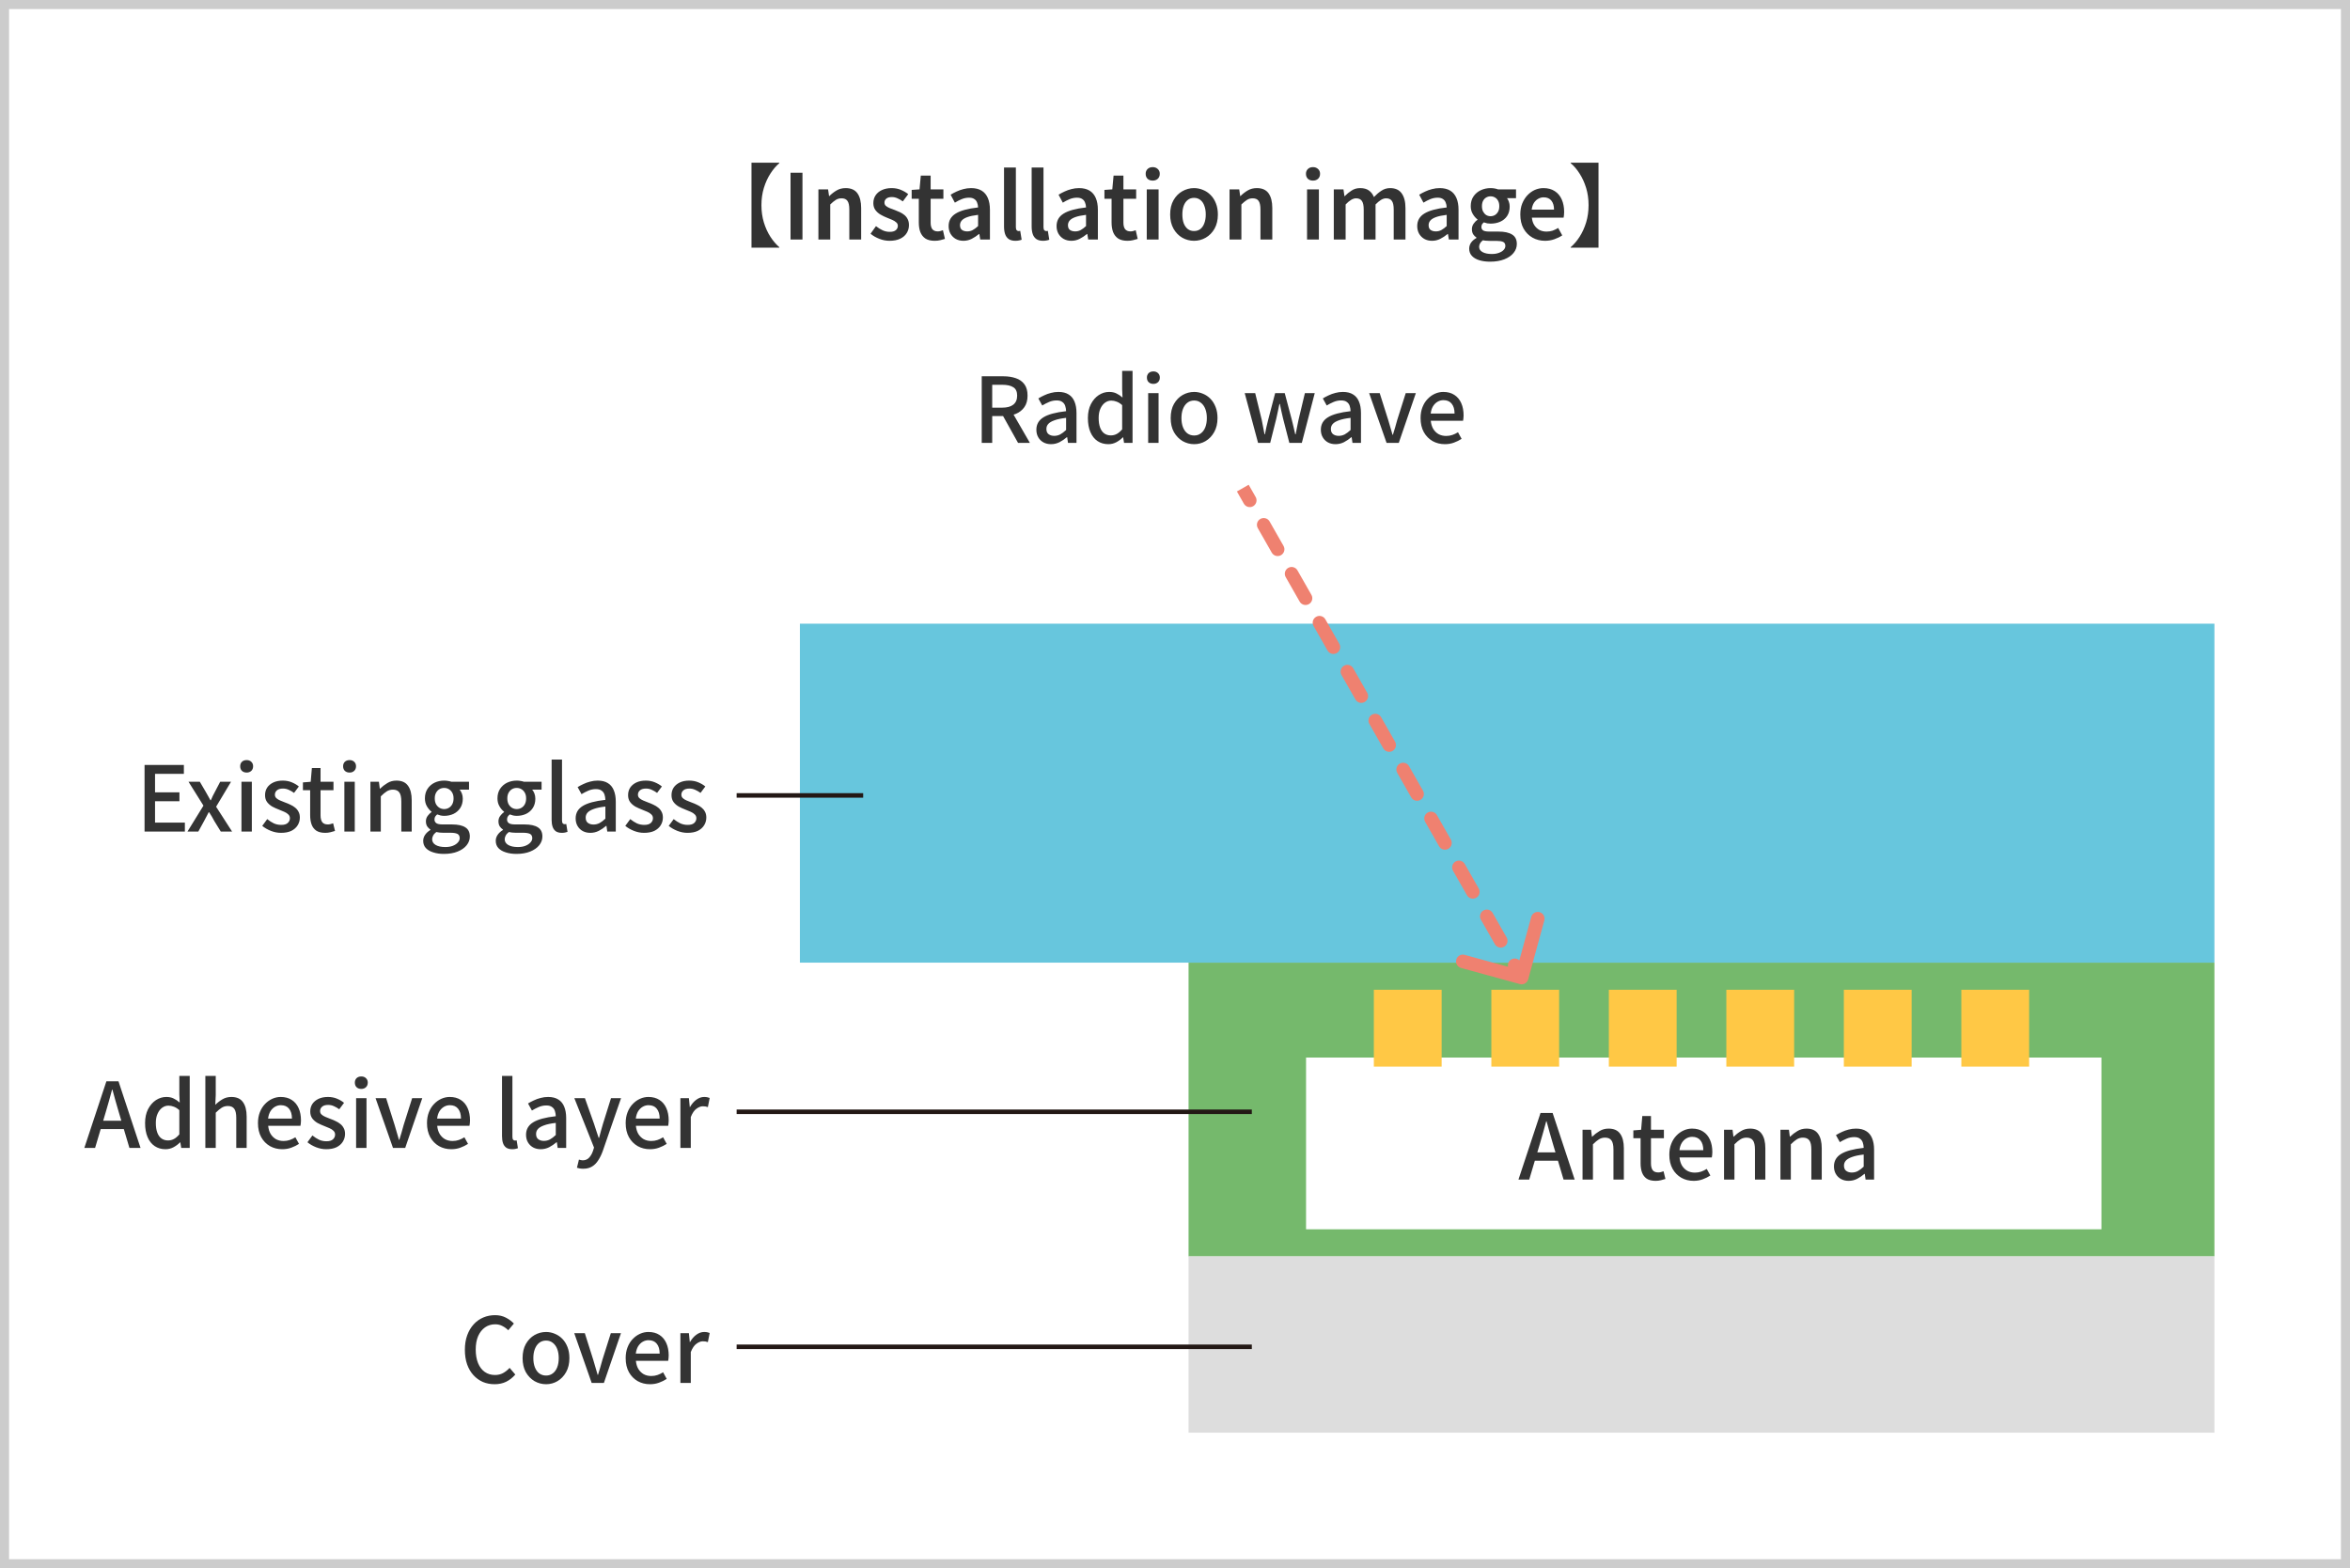 <svg width="520" height="347" viewBox="0 0 520 347" fill="none" xmlns="http://www.w3.org/2000/svg">
<rect width="520" height="347" fill="white"/>
<path d="M1 1H519V346H1V1Z" stroke="#CCCCCC" stroke-width="2" stroke-miterlimit="10"/>
<path d="M217.233 98V83.26H222.053C223.066 83.26 223.973 83.4 224.773 83.68C225.573 83.947 226.206 84.393 226.673 85.02C227.14 85.633 227.373 86.473 227.373 87.54C227.373 88.567 227.14 89.413 226.673 90.08C226.206 90.747 225.573 91.247 224.773 91.58C223.973 91.9 223.066 92.06 222.053 92.06H219.553V98H217.233ZM219.553 90.2H221.773C222.84 90.2 223.653 89.98 224.213 89.54C224.786 89.087 225.073 88.42 225.073 87.54C225.073 86.647 224.786 86.027 224.213 85.68C223.653 85.32 222.84 85.14 221.773 85.14H219.553V90.2ZM225.273 98L221.613 91.44L223.333 90.1L227.893 98H225.273ZM232.563 98.28C231.936 98.28 231.376 98.147 230.883 97.88C230.403 97.613 230.023 97.24 229.743 96.76C229.463 96.28 229.323 95.72 229.323 95.08C229.323 93.893 229.843 92.98 230.883 92.34C231.936 91.687 233.609 91.233 235.903 90.98C235.889 90.553 235.823 90.16 235.703 89.8C235.583 89.44 235.369 89.153 235.063 88.94C234.769 88.713 234.349 88.6 233.803 88.6C233.229 88.6 232.676 88.713 232.143 88.94C231.609 89.167 231.103 89.427 230.623 89.72L229.763 88.16C230.149 87.92 230.576 87.693 231.043 87.48C231.509 87.253 232.009 87.073 232.543 86.94C233.076 86.793 233.629 86.72 234.203 86.72C235.123 86.72 235.876 86.907 236.463 87.28C237.049 87.64 237.483 88.167 237.763 88.86C238.056 89.553 238.203 90.393 238.203 91.38V98H236.323L236.143 96.74H236.063C235.569 97.167 235.029 97.533 234.443 97.84C233.856 98.133 233.229 98.28 232.563 98.28ZM233.263 96.44C233.743 96.44 234.189 96.333 234.603 96.12C235.016 95.893 235.449 95.567 235.903 95.14V92.46C234.823 92.58 233.963 92.76 233.323 93C232.683 93.227 232.223 93.5 231.943 93.82C231.676 94.127 231.543 94.487 231.543 94.9C231.543 95.447 231.709 95.84 232.043 96.08C232.376 96.32 232.783 96.44 233.263 96.44ZM245.247 98.28C244.34 98.28 243.547 98.053 242.867 97.6C242.187 97.147 241.66 96.487 241.287 95.62C240.913 94.753 240.727 93.713 240.727 92.5C240.727 91.313 240.947 90.287 241.387 89.42C241.84 88.553 242.42 87.887 243.127 87.42C243.847 86.953 244.613 86.72 245.427 86.72C246.067 86.72 246.607 86.833 247.047 87.06C247.5 87.273 247.947 87.573 248.387 87.96L248.307 86.14V82.06H250.607V98H248.727L248.527 96.76H248.467C248.053 97.187 247.573 97.547 247.027 97.84C246.48 98.133 245.887 98.28 245.247 98.28ZM245.807 96.34C246.273 96.34 246.707 96.233 247.107 96.02C247.507 95.807 247.907 95.467 248.307 95V89.64C247.907 89.28 247.507 89.027 247.107 88.88C246.707 88.72 246.3 88.64 245.887 88.64C245.38 88.64 244.913 88.8 244.487 89.12C244.073 89.427 243.74 89.867 243.487 90.44C243.233 91 243.107 91.68 243.107 92.48C243.107 93.307 243.213 94.013 243.427 94.6C243.64 95.173 243.947 95.607 244.347 95.9C244.76 96.193 245.247 96.34 245.807 96.34ZM254.064 98V86.98H256.364V98H254.064ZM255.224 84.94C254.784 84.94 254.431 84.813 254.164 84.56C253.911 84.307 253.784 83.967 253.784 83.54C253.784 83.14 253.911 82.813 254.164 82.56C254.431 82.307 254.784 82.18 255.224 82.18C255.638 82.18 255.978 82.307 256.244 82.56C256.511 82.813 256.644 83.14 256.644 83.54C256.644 83.967 256.511 84.307 256.244 84.56C255.978 84.813 255.638 84.94 255.224 84.94ZM264.246 98.28C263.339 98.28 262.486 98.053 261.686 97.6C260.899 97.133 260.259 96.473 259.766 95.62C259.286 94.753 259.046 93.713 259.046 92.5C259.046 91.273 259.286 90.233 259.766 89.38C260.259 88.513 260.899 87.853 261.686 87.4C262.486 86.947 263.339 86.72 264.246 86.72C264.913 86.72 265.559 86.853 266.186 87.12C266.813 87.373 267.366 87.747 267.846 88.24C268.326 88.733 268.706 89.34 268.986 90.06C269.266 90.767 269.406 91.58 269.406 92.5C269.406 93.713 269.159 94.753 268.666 95.62C268.186 96.473 267.553 97.133 266.766 97.6C265.993 98.053 265.153 98.28 264.246 98.28ZM264.246 96.36C264.819 96.36 265.313 96.2 265.726 95.88C266.153 95.56 266.479 95.113 266.706 94.54C266.933 93.953 267.046 93.273 267.046 92.5C267.046 91.727 266.933 91.053 266.706 90.48C266.479 89.893 266.153 89.44 265.726 89.12C265.313 88.787 264.819 88.62 264.246 88.62C263.659 88.62 263.153 88.787 262.726 89.12C262.313 89.44 261.993 89.893 261.766 90.48C261.539 91.053 261.426 91.727 261.426 92.5C261.426 93.273 261.539 93.953 261.766 94.54C261.993 95.113 262.313 95.56 262.726 95.88C263.153 96.2 263.659 96.36 264.246 96.36ZM278.383 98L275.423 86.98H277.743L279.203 92.94C279.309 93.473 279.409 94 279.503 94.52C279.596 95.027 279.696 95.547 279.803 96.08H279.903C280.009 95.547 280.116 95.027 280.223 94.52C280.343 94 280.469 93.473 280.603 92.94L282.163 86.98H284.283L285.863 92.94C285.996 93.473 286.123 94 286.243 94.52C286.363 95.027 286.483 95.547 286.603 96.08H286.703C286.809 95.547 286.909 95.027 287.003 94.52C287.109 94 287.216 93.473 287.323 92.94L288.743 86.98H290.923L288.063 98H285.303L283.903 92.56C283.769 92.04 283.649 91.52 283.543 91C283.436 90.48 283.323 89.94 283.203 89.38H283.103C282.983 89.94 282.869 90.487 282.763 91.02C282.669 91.54 282.556 92.06 282.423 92.58L281.063 98H278.383ZM295.512 98.28C294.885 98.28 294.325 98.147 293.832 97.88C293.352 97.613 292.972 97.24 292.692 96.76C292.412 96.28 292.272 95.72 292.272 95.08C292.272 93.893 292.792 92.98 293.832 92.34C294.885 91.687 296.559 91.233 298.852 90.98C298.839 90.553 298.772 90.16 298.652 89.8C298.532 89.44 298.319 89.153 298.012 88.94C297.719 88.713 297.299 88.6 296.752 88.6C296.179 88.6 295.625 88.713 295.092 88.94C294.559 89.167 294.052 89.427 293.572 89.72L292.712 88.16C293.099 87.92 293.525 87.693 293.992 87.48C294.459 87.253 294.959 87.073 295.492 86.94C296.025 86.793 296.579 86.72 297.152 86.72C298.072 86.72 298.825 86.907 299.412 87.28C299.999 87.64 300.432 88.167 300.712 88.86C301.005 89.553 301.152 90.393 301.152 91.38V98H299.272L299.092 96.74H299.012C298.519 97.167 297.979 97.533 297.392 97.84C296.805 98.133 296.179 98.28 295.512 98.28ZM296.212 96.44C296.692 96.44 297.139 96.333 297.552 96.12C297.965 95.893 298.399 95.567 298.852 95.14V92.46C297.772 92.58 296.912 92.76 296.272 93C295.632 93.227 295.172 93.5 294.892 93.82C294.625 94.127 294.492 94.487 294.492 94.9C294.492 95.447 294.659 95.84 294.992 96.08C295.325 96.32 295.732 96.44 296.212 96.44ZM306.816 98L302.956 86.98H305.296L307.176 92.92C307.336 93.453 307.496 94 307.656 94.56C307.816 95.107 307.976 95.653 308.136 96.2H308.216C308.389 95.653 308.556 95.107 308.716 94.56C308.876 94 309.029 93.453 309.176 92.92L311.056 86.98H313.296L309.516 98H306.816ZM319.719 98.28C318.719 98.28 317.812 98.053 316.999 97.6C316.186 97.133 315.539 96.473 315.059 95.62C314.579 94.753 314.339 93.713 314.339 92.5C314.339 91.607 314.479 90.807 314.759 90.1C315.039 89.38 315.419 88.773 315.899 88.28C316.379 87.773 316.919 87.387 317.519 87.12C318.119 86.853 318.732 86.72 319.359 86.72C320.332 86.72 321.152 86.94 321.819 87.38C322.486 87.807 322.992 88.413 323.339 89.2C323.686 89.973 323.859 90.88 323.859 91.92C323.859 92.147 323.846 92.367 323.819 92.58C323.806 92.78 323.779 92.953 323.739 93.1H316.599C316.666 93.793 316.846 94.393 317.139 94.9C317.446 95.393 317.839 95.78 318.319 96.06C318.812 96.327 319.372 96.46 319.999 96.46C320.492 96.46 320.952 96.387 321.379 96.24C321.806 96.093 322.219 95.893 322.619 95.64L323.419 97.1C322.912 97.433 322.346 97.713 321.719 97.94C321.106 98.167 320.439 98.28 319.719 98.28ZM316.579 91.5H321.859C321.859 90.567 321.646 89.84 321.219 89.32C320.806 88.8 320.199 88.54 319.399 88.54C318.946 88.54 318.519 88.653 318.119 88.88C317.719 89.107 317.379 89.44 317.099 89.88C316.832 90.32 316.659 90.86 316.579 91.5Z" fill="#333333"/>
<path d="M172.447 36.1C171.727 36.713 171.067 37.487 170.467 38.42C169.867 39.353 169.387 40.407 169.027 41.58C168.667 42.753 168.487 44.027 168.487 45.4C168.487 46.76 168.667 48.033 169.027 49.22C169.387 50.393 169.867 51.447 170.467 52.38C171.067 53.3 171.727 54.073 172.447 54.7V54.8H166.287V36H172.447V36.1ZM174.927 53V38.22H177.567V53H174.927ZM181.094 53V41.9H183.234L183.454 43.4H183.494C183.987 42.907 184.527 42.487 185.114 42.14C185.7 41.793 186.374 41.62 187.134 41.62C188.32 41.62 189.187 42.007 189.734 42.78C190.28 43.553 190.554 44.64 190.554 46.04V53H187.934V46.38C187.934 45.46 187.794 44.813 187.514 44.44C187.247 44.067 186.814 43.88 186.214 43.88C185.734 43.88 185.307 44 184.934 44.24C184.574 44.467 184.167 44.8 183.714 45.24V53H181.094ZM196.83 53.28C196.07 53.28 195.317 53.133 194.57 52.84C193.824 52.547 193.177 52.173 192.63 51.72L193.83 50.04C194.324 50.427 194.817 50.733 195.31 50.96C195.804 51.187 196.33 51.3 196.89 51.3C197.49 51.3 197.937 51.173 198.23 50.92C198.524 50.667 198.67 50.347 198.67 49.96C198.67 49.653 198.55 49.4 198.31 49.2C198.084 48.987 197.784 48.8 197.41 48.64C197.05 48.48 196.677 48.327 196.29 48.18C195.81 47.993 195.337 47.767 194.87 47.5C194.404 47.233 194.017 46.893 193.71 46.48C193.404 46.067 193.25 45.553 193.25 44.94C193.25 44.3 193.41 43.733 193.73 43.24C194.064 42.733 194.53 42.34 195.13 42.06C195.744 41.767 196.464 41.62 197.29 41.62C198.064 41.62 198.757 41.753 199.37 42.02C199.997 42.287 200.53 42.6 200.97 42.96L199.77 44.56C199.384 44.28 198.99 44.053 198.59 43.88C198.19 43.693 197.777 43.6 197.35 43.6C196.79 43.6 196.377 43.72 196.11 43.96C195.844 44.187 195.71 44.473 195.71 44.82C195.71 45.113 195.81 45.353 196.01 45.54C196.224 45.727 196.504 45.893 196.85 46.04C197.197 46.173 197.57 46.313 197.97 46.46C198.357 46.607 198.737 46.767 199.11 46.94C199.484 47.113 199.824 47.327 200.13 47.58C200.437 47.833 200.677 48.14 200.85 48.5C201.037 48.86 201.13 49.3 201.13 49.82C201.13 50.46 200.964 51.047 200.63 51.58C200.31 52.1 199.83 52.513 199.19 52.82C198.55 53.127 197.764 53.28 196.83 53.28ZM206.83 53.28C205.976 53.28 205.29 53.113 204.77 52.78C204.263 52.433 203.89 51.96 203.65 51.36C203.423 50.747 203.31 50.04 203.31 49.24V43.98H201.73V42.02L203.47 41.9L203.75 38.86H205.93V41.9H208.75V43.98H205.93V49.26C205.93 49.9 206.056 50.387 206.31 50.72C206.576 51.04 206.976 51.2 207.51 51.2C207.696 51.2 207.89 51.173 208.09 51.12C208.303 51.067 208.49 51.007 208.65 50.94L209.09 52.86C208.796 52.953 208.456 53.047 208.07 53.14C207.696 53.233 207.283 53.28 206.83 53.28ZM213.188 53.28C212.534 53.28 211.961 53.14 211.468 52.86C210.988 52.58 210.608 52.2 210.328 51.72C210.048 51.227 209.908 50.66 209.908 50.02C209.908 48.82 210.428 47.9 211.468 47.26C212.508 46.607 214.161 46.153 216.428 45.9C216.414 45.5 216.341 45.14 216.208 44.82C216.088 44.487 215.881 44.227 215.588 44.04C215.308 43.84 214.921 43.74 214.428 43.74C213.868 43.74 213.328 43.847 212.808 44.06C212.288 44.273 211.781 44.533 211.288 44.84L210.348 43.08C210.761 42.827 211.201 42.593 211.668 42.38C212.148 42.153 212.654 41.973 213.188 41.84C213.734 41.693 214.301 41.62 214.888 41.62C215.821 41.62 216.594 41.807 217.208 42.18C217.821 42.553 218.281 43.1 218.588 43.82C218.894 44.527 219.048 45.393 219.048 46.42V53H216.908L216.708 51.78H216.628C216.134 52.193 215.601 52.547 215.028 52.84C214.454 53.133 213.841 53.28 213.188 53.28ZM214.028 51.2C214.468 51.2 214.874 51.1 215.248 50.9C215.634 50.687 216.028 50.393 216.428 50.02V47.54C215.428 47.66 214.634 47.827 214.048 48.04C213.461 48.253 213.041 48.513 212.788 48.82C212.548 49.113 212.428 49.447 212.428 49.82C212.428 50.313 212.574 50.667 212.868 50.88C213.174 51.093 213.561 51.2 214.028 51.2ZM224.688 53.28C224.074 53.28 223.581 53.153 223.208 52.9C222.834 52.633 222.568 52.267 222.408 51.8C222.248 51.32 222.168 50.767 222.168 50.14V37.06H224.788V50.26C224.788 50.58 224.848 50.807 224.968 50.94C225.088 51.06 225.214 51.12 225.348 51.12C225.401 51.12 225.454 51.12 225.508 51.12C225.561 51.107 225.641 51.093 225.748 51.08L226.068 53.04C225.908 53.107 225.714 53.16 225.488 53.2C225.274 53.253 225.008 53.28 224.688 53.28ZM230.801 53.28C230.188 53.28 229.694 53.153 229.321 52.9C228.948 52.633 228.681 52.267 228.521 51.8C228.361 51.32 228.281 50.767 228.281 50.14V37.06H230.901V50.26C230.901 50.58 230.961 50.807 231.081 50.94C231.201 51.06 231.328 51.12 231.461 51.12C231.514 51.12 231.568 51.12 231.621 51.12C231.674 51.107 231.754 51.093 231.861 51.08L232.181 53.04C232.021 53.107 231.828 53.16 231.601 53.2C231.388 53.253 231.121 53.28 230.801 53.28ZM237.074 53.28C236.421 53.28 235.848 53.14 235.354 52.86C234.874 52.58 234.494 52.2 234.214 51.72C233.934 51.227 233.794 50.66 233.794 50.02C233.794 48.82 234.314 47.9 235.354 47.26C236.394 46.607 238.048 46.153 240.314 45.9C240.301 45.5 240.228 45.14 240.094 44.82C239.974 44.487 239.768 44.227 239.474 44.04C239.194 43.84 238.808 43.74 238.314 43.74C237.754 43.74 237.214 43.847 236.694 44.06C236.174 44.273 235.668 44.533 235.174 44.84L234.234 43.08C234.648 42.827 235.088 42.593 235.554 42.38C236.034 42.153 236.541 41.973 237.074 41.84C237.621 41.693 238.188 41.62 238.774 41.62C239.708 41.62 240.481 41.807 241.094 42.18C241.708 42.553 242.168 43.1 242.474 43.82C242.781 44.527 242.934 45.393 242.934 46.42V53H240.794L240.594 51.78H240.514C240.021 52.193 239.488 52.547 238.914 52.84C238.341 53.133 237.728 53.28 237.074 53.28ZM237.914 51.2C238.354 51.2 238.761 51.1 239.134 50.9C239.521 50.687 239.914 50.393 240.314 50.02V47.54C239.314 47.66 238.521 47.827 237.934 48.04C237.348 48.253 236.928 48.513 236.674 48.82C236.434 49.113 236.314 49.447 236.314 49.82C236.314 50.313 236.461 50.667 236.754 50.88C237.061 51.093 237.448 51.2 237.914 51.2ZM249.486 53.28C248.632 53.28 247.946 53.113 247.426 52.78C246.919 52.433 246.546 51.96 246.306 51.36C246.079 50.747 245.966 50.04 245.966 49.24V43.98H244.386V42.02L246.126 41.9L246.406 38.86H248.586V41.9H251.406V43.98H248.586V49.26C248.586 49.9 248.712 50.387 248.966 50.72C249.232 51.04 249.632 51.2 250.166 51.2C250.352 51.2 250.546 51.173 250.746 51.12C250.959 51.067 251.146 51.007 251.306 50.94L251.746 52.86C251.452 52.953 251.112 53.047 250.726 53.14C250.352 53.233 249.939 53.28 249.486 53.28ZM253.75 53V41.9H256.37V53H253.75ZM255.07 39.96C254.59 39.96 254.21 39.827 253.93 39.56C253.65 39.28 253.51 38.913 253.51 38.46C253.51 38.02 253.65 37.667 253.93 37.4C254.21 37.12 254.59 36.98 255.07 36.98C255.523 36.98 255.897 37.12 256.19 37.4C256.483 37.667 256.63 38.02 256.63 38.46C256.63 38.913 256.483 39.28 256.19 39.56C255.897 39.827 255.523 39.96 255.07 39.96ZM264.208 53.28C263.288 53.28 262.421 53.053 261.608 52.6C260.808 52.133 260.161 51.467 259.668 50.6C259.174 49.72 258.928 48.673 258.928 47.46C258.928 46.22 259.174 45.167 259.668 44.3C260.161 43.433 260.808 42.773 261.608 42.32C262.421 41.853 263.288 41.62 264.208 41.62C264.901 41.62 265.561 41.753 266.188 42.02C266.828 42.273 267.394 42.653 267.888 43.16C268.381 43.653 268.768 44.26 269.048 44.98C269.341 45.7 269.488 46.527 269.488 47.46C269.488 48.673 269.241 49.72 268.748 50.6C268.254 51.467 267.601 52.133 266.788 52.6C265.988 53.053 265.128 53.28 264.208 53.28ZM264.208 51.12C264.754 51.12 265.221 50.973 265.608 50.68C265.994 50.373 266.288 49.947 266.488 49.4C266.701 48.84 266.808 48.193 266.808 47.46C266.808 46.713 266.701 46.067 266.488 45.52C266.288 44.96 265.994 44.533 265.608 44.24C265.221 43.933 264.754 43.78 264.208 43.78C263.674 43.78 263.214 43.933 262.828 44.24C262.441 44.533 262.141 44.96 261.928 45.52C261.728 46.067 261.628 46.713 261.628 47.46C261.628 48.193 261.728 48.84 261.928 49.4C262.141 49.947 262.441 50.373 262.828 50.68C263.214 50.973 263.674 51.12 264.208 51.12ZM272.07 53V41.9H274.21L274.43 43.4H274.47C274.963 42.907 275.503 42.487 276.09 42.14C276.677 41.793 277.35 41.62 278.11 41.62C279.297 41.62 280.163 42.007 280.71 42.78C281.257 43.553 281.53 44.64 281.53 46.04V53H278.91V46.38C278.91 45.46 278.77 44.813 278.49 44.44C278.223 44.067 277.79 43.88 277.19 43.88C276.71 43.88 276.283 44 275.91 44.24C275.55 44.467 275.143 44.8 274.69 45.24V53L272.07 53ZM289.219 53V41.9H291.839V53H289.219ZM290.539 39.96C290.059 39.96 289.679 39.827 289.399 39.56C289.119 39.28 288.979 38.913 288.979 38.46C288.979 38.02 289.119 37.667 289.399 37.4C289.679 37.12 290.059 36.98 290.539 36.98C290.992 36.98 291.365 37.12 291.659 37.4C291.952 37.667 292.099 38.02 292.099 38.46C292.099 38.913 291.952 39.28 291.659 39.56C291.365 39.827 290.992 39.96 290.539 39.96ZM295.137 53V41.9H297.277L297.497 43.42H297.537C298.017 42.927 298.53 42.507 299.077 42.16C299.623 41.8 300.25 41.62 300.957 41.62C301.77 41.62 302.417 41.793 302.897 42.14C303.39 42.487 303.763 42.973 304.017 43.6C304.55 43.04 305.103 42.573 305.677 42.2C306.25 41.813 306.89 41.62 307.597 41.62C308.757 41.62 309.61 42.007 310.157 42.78C310.717 43.553 310.997 44.64 310.997 46.04V53H308.397V46.38C308.397 45.46 308.257 44.813 307.977 44.44C307.71 44.067 307.283 43.88 306.697 43.88C306.35 43.88 305.983 43.993 305.597 44.22C305.223 44.447 304.817 44.787 304.377 45.24V53H301.757V46.38C301.757 45.46 301.617 44.813 301.337 44.44C301.07 44.067 300.643 43.88 300.057 43.88C299.723 43.88 299.363 43.993 298.977 44.22C298.59 44.447 298.183 44.787 297.757 45.24V53L295.137 53ZM316.879 53.28C316.226 53.28 315.652 53.14 315.159 52.86C314.679 52.58 314.299 52.2 314.019 51.72C313.739 51.227 313.599 50.66 313.599 50.02C313.599 48.82 314.119 47.9 315.159 47.26C316.199 46.607 317.852 46.153 320.119 45.9C320.106 45.5 320.032 45.14 319.899 44.82C319.779 44.487 319.572 44.227 319.279 44.04C318.999 43.84 318.612 43.74 318.119 43.74C317.559 43.74 317.019 43.847 316.499 44.06C315.979 44.273 315.472 44.533 314.979 44.84L314.039 43.08C314.452 42.827 314.892 42.593 315.359 42.38C315.839 42.153 316.346 41.973 316.879 41.84C317.426 41.693 317.992 41.62 318.579 41.62C319.512 41.62 320.286 41.807 320.899 42.18C321.512 42.553 321.972 43.1 322.279 43.82C322.586 44.527 322.739 45.393 322.739 46.42V53H320.599L320.399 51.78H320.319C319.826 52.193 319.292 52.547 318.719 52.84C318.146 53.133 317.532 53.28 316.879 53.28ZM317.719 51.2C318.159 51.2 318.566 51.1 318.939 50.9C319.326 50.687 319.719 50.393 320.119 50.02V47.54C319.119 47.66 318.326 47.827 317.739 48.04C317.152 48.253 316.732 48.513 316.479 48.82C316.239 49.113 316.119 49.447 316.119 49.82C316.119 50.313 316.266 50.667 316.559 50.88C316.866 51.093 317.252 51.2 317.719 51.2ZM329.719 57.9C328.839 57.9 328.046 57.793 327.339 57.58C326.646 57.367 326.099 57.047 325.699 56.62C325.299 56.193 325.099 55.66 325.099 55.02C325.099 54.553 325.233 54.113 325.499 53.7C325.779 53.3 326.179 52.953 326.699 52.66V52.56C326.419 52.373 326.179 52.133 325.979 51.84C325.793 51.533 325.699 51.153 325.699 50.7C325.699 50.273 325.819 49.88 326.059 49.52C326.313 49.147 326.606 48.853 326.939 48.64V48.56C326.553 48.267 326.206 47.867 325.899 47.36C325.593 46.853 325.439 46.273 325.439 45.62C325.439 44.767 325.646 44.04 326.059 43.44C326.473 42.84 327.013 42.387 327.679 42.08C328.346 41.773 329.059 41.62 329.819 41.62C330.153 41.62 330.459 41.647 330.739 41.7C331.019 41.753 331.266 41.82 331.479 41.9H335.459V43.84H333.459C333.633 44.053 333.773 44.32 333.879 44.64C333.999 44.96 334.059 45.313 334.059 45.7C334.059 46.513 333.873 47.207 333.499 47.78C333.126 48.34 332.613 48.767 331.959 49.06C331.319 49.34 330.606 49.48 329.819 49.48C329.606 49.48 329.366 49.46 329.099 49.42C328.846 49.367 328.593 49.293 328.339 49.2C328.179 49.333 328.046 49.48 327.939 49.64C327.846 49.8 327.799 50.007 327.799 50.26C327.799 50.553 327.926 50.793 328.179 50.98C328.446 51.153 328.919 51.24 329.599 51.24H331.579C332.899 51.24 333.906 51.46 334.599 51.9C335.293 52.327 335.639 53.02 335.639 53.98C335.639 54.713 335.399 55.373 334.919 55.96C334.439 56.56 333.753 57.033 332.859 57.38C331.966 57.727 330.919 57.9 329.719 57.9ZM329.819 47.84C330.179 47.84 330.506 47.753 330.799 47.58C331.093 47.393 331.326 47.14 331.499 46.82C331.673 46.487 331.759 46.087 331.759 45.62C331.759 45.153 331.673 44.76 331.499 44.44C331.326 44.107 331.093 43.86 330.799 43.7C330.519 43.527 330.193 43.44 329.819 43.44C329.473 43.44 329.153 43.527 328.859 43.7C328.579 43.86 328.353 44.1 328.179 44.42C328.006 44.74 327.919 45.14 327.919 45.62C327.919 46.087 328.006 46.487 328.179 46.82C328.353 47.14 328.579 47.393 328.859 47.58C329.153 47.753 329.473 47.84 329.819 47.84ZM330.099 56.2C330.713 56.2 331.239 56.113 331.679 55.94C332.133 55.78 332.479 55.567 332.719 55.3C332.973 55.033 333.099 54.74 333.099 54.42C333.099 53.98 332.933 53.68 332.599 53.52C332.266 53.373 331.786 53.3 331.159 53.3H329.639C329.346 53.3 329.073 53.287 328.819 53.26C328.579 53.247 328.353 53.213 328.139 53.16C327.846 53.373 327.633 53.607 327.499 53.86C327.366 54.113 327.299 54.367 327.299 54.62C327.299 55.113 327.553 55.5 328.059 55.78C328.566 56.06 329.246 56.2 330.099 56.2ZM341.888 53.28C340.862 53.28 339.935 53.047 339.108 52.58C338.282 52.113 337.622 51.447 337.128 50.58C336.648 49.713 336.408 48.673 336.408 47.46C336.408 46.553 336.548 45.747 336.828 45.04C337.122 44.32 337.508 43.707 337.988 43.2C338.482 42.68 339.028 42.287 339.628 42.02C340.242 41.753 340.875 41.62 341.528 41.62C342.528 41.62 343.368 41.847 344.048 42.3C344.728 42.74 345.242 43.36 345.588 44.16C345.935 44.947 346.108 45.86 346.108 46.9C346.108 47.153 346.095 47.393 346.068 47.62C346.055 47.833 346.028 48.013 345.988 48.16H338.968C339.035 48.813 339.215 49.367 339.508 49.82C339.802 50.273 340.175 50.627 340.628 50.88C341.095 51.12 341.628 51.24 342.228 51.24C342.695 51.24 343.135 51.173 343.548 51.04C343.962 50.893 344.375 50.693 344.788 50.44L345.688 52.08C345.168 52.427 344.582 52.713 343.928 52.94C343.275 53.167 342.595 53.28 341.888 53.28ZM338.928 46.38H343.868C343.868 45.54 343.675 44.88 343.288 44.4C342.902 43.907 342.328 43.66 341.568 43.66C341.155 43.66 340.762 43.767 340.388 43.98C340.015 44.18 339.695 44.48 339.428 44.88C339.175 45.28 339.008 45.78 338.928 46.38ZM353.713 54.8H347.553V54.7C348.286 54.073 348.946 53.3 349.533 52.38C350.133 51.447 350.613 50.393 350.973 49.22C351.333 48.033 351.513 46.76 351.513 45.4C351.513 44.027 351.333 42.753 350.973 41.58C350.613 40.407 350.133 39.353 349.533 38.42C348.946 37.487 348.286 36.713 347.553 36.1V36H353.713V54.8Z" fill="#333333"/>
<path d="M18.66 254L23.54 239.26H26.22L31.1 254H28.64L26.26 246C26.02 245.2 25.787 244.393 25.56 243.58C25.334 242.753 25.107 241.927 24.88 241.1H24.8C24.587 241.94 24.36 242.767 24.12 243.58C23.893 244.393 23.66 245.2 23.42 246L21.04 254H18.66ZM21.42 249.82V247.98H28.3V249.82H21.42ZM36.622 254.28C35.715 254.28 34.922 254.053 34.242 253.6C33.562 253.147 33.035 252.487 32.662 251.62C32.288 250.753 32.102 249.713 32.102 248.5C32.102 247.313 32.322 246.287 32.762 245.42C33.215 244.553 33.795 243.887 34.502 243.42C35.222 242.953 35.988 242.72 36.802 242.72C37.442 242.72 37.982 242.833 38.422 243.06C38.875 243.273 39.322 243.573 39.762 243.96L39.682 242.14V238.06H41.982V254H40.102L39.902 252.76H39.842C39.428 253.187 38.948 253.547 38.402 253.84C37.855 254.133 37.262 254.28 36.622 254.28ZM37.182 252.34C37.648 252.34 38.082 252.233 38.482 252.02C38.882 251.807 39.282 251.467 39.682 251V245.64C39.282 245.28 38.882 245.027 38.482 244.88C38.082 244.72 37.675 244.64 37.262 244.64C36.755 244.64 36.288 244.8 35.862 245.12C35.448 245.427 35.115 245.867 34.862 246.44C34.608 247 34.482 247.68 34.482 248.48C34.482 249.307 34.588 250.013 34.802 250.6C35.015 251.173 35.322 251.607 35.722 251.9C36.135 252.193 36.622 252.34 37.182 252.34ZM45.439 254V238.06H47.739V242.28L47.639 244.46C48.119 243.98 48.646 243.573 49.219 243.24C49.793 242.893 50.453 242.72 51.199 242.72C52.373 242.72 53.226 243.1 53.759 243.86C54.306 244.607 54.579 245.68 54.579 247.08L54.579 254H52.279L52.279 247.36C52.279 246.413 52.133 245.74 51.839 245.34C51.546 244.927 51.073 244.72 50.419 244.72C49.913 244.72 49.459 244.847 49.059 245.1C48.673 245.34 48.233 245.707 47.739 246.2V254H45.439ZM62.461 254.28C61.461 254.28 60.554 254.053 59.741 253.6C58.928 253.133 58.281 252.473 57.801 251.62C57.321 250.753 57.081 249.713 57.081 248.5C57.081 247.607 57.221 246.807 57.501 246.1C57.781 245.38 58.161 244.773 58.641 244.28C59.121 243.773 59.661 243.387 60.261 243.12C60.861 242.853 61.474 242.72 62.101 242.72C63.074 242.72 63.894 242.94 64.561 243.38C65.228 243.807 65.734 244.413 66.081 245.2C66.428 245.973 66.601 246.88 66.601 247.92C66.601 248.147 66.588 248.367 66.561 248.58C66.548 248.78 66.521 248.953 66.481 249.1H59.341C59.408 249.793 59.588 250.393 59.881 250.9C60.188 251.393 60.581 251.78 61.061 252.06C61.554 252.327 62.114 252.46 62.741 252.46C63.234 252.46 63.694 252.387 64.121 252.24C64.548 252.093 64.961 251.893 65.361 251.64L66.161 253.1C65.654 253.433 65.088 253.713 64.461 253.94C63.848 254.167 63.181 254.28 62.461 254.28ZM59.321 247.5H64.601C64.601 246.567 64.388 245.84 63.961 245.32C63.548 244.8 62.941 244.54 62.141 244.54C61.688 244.54 61.261 244.653 60.861 244.88C60.461 245.107 60.121 245.44 59.841 245.88C59.574 246.32 59.401 246.86 59.321 247.5ZM72.169 254.28C71.423 254.28 70.676 254.133 69.929 253.84C69.196 253.547 68.563 253.18 68.029 252.74L69.129 251.24C69.609 251.627 70.096 251.94 70.589 252.18C71.096 252.407 71.643 252.52 72.229 252.52C72.883 252.52 73.363 252.38 73.669 252.1C73.989 251.807 74.149 251.453 74.149 251.04C74.149 250.707 74.029 250.427 73.789 250.2C73.563 249.973 73.263 249.78 72.889 249.62C72.516 249.447 72.129 249.287 71.729 249.14C71.236 248.953 70.749 248.733 70.269 248.48C69.803 248.213 69.416 247.88 69.109 247.48C68.803 247.067 68.649 246.553 68.649 245.94C68.649 245.313 68.803 244.76 69.109 244.28C69.429 243.8 69.883 243.42 70.469 243.14C71.056 242.86 71.756 242.72 72.569 242.72C73.303 242.72 73.969 242.847 74.569 243.1C75.183 243.353 75.703 243.66 76.129 244.02L75.069 245.44C74.683 245.16 74.289 244.933 73.889 244.76C73.489 244.573 73.069 244.48 72.629 244.48C72.016 244.48 71.563 244.613 71.269 244.88C70.976 245.133 70.829 245.453 70.829 245.84C70.829 246.147 70.936 246.4 71.149 246.6C71.363 246.8 71.643 246.973 71.989 247.12C72.349 247.267 72.729 247.42 73.129 247.58C73.516 247.713 73.896 247.873 74.269 248.06C74.656 248.233 75.003 248.447 75.309 248.7C75.616 248.94 75.863 249.24 76.049 249.6C76.249 249.947 76.349 250.38 76.349 250.9C76.349 251.513 76.189 252.08 75.869 252.6C75.549 253.12 75.083 253.533 74.469 253.84C73.856 254.133 73.089 254.28 72.169 254.28ZM78.799 254V242.98H81.099V254H78.799ZM79.959 240.94C79.519 240.94 79.165 240.813 78.899 240.56C78.645 240.307 78.519 239.967 78.519 239.54C78.519 239.14 78.645 238.813 78.899 238.56C79.165 238.307 79.519 238.18 79.959 238.18C80.372 238.18 80.712 238.307 80.979 238.56C81.245 238.813 81.379 239.14 81.379 239.54C81.379 239.967 81.245 240.307 80.979 240.56C80.712 240.813 80.372 240.94 79.959 240.94ZM86.96 254L83.1 242.98H85.44L87.32 248.92C87.48 249.453 87.64 250 87.8 250.56C87.96 251.107 88.12 251.653 88.28 252.2H88.36C88.534 251.653 88.7 251.107 88.86 250.56C89.02 250 89.174 249.453 89.32 248.92L91.2 242.98H93.44L89.66 254H86.96ZM99.863 254.28C98.863 254.28 97.957 254.053 97.143 253.6C96.33 253.133 95.683 252.473 95.203 251.62C94.723 250.753 94.483 249.713 94.483 248.5C94.483 247.607 94.623 246.807 94.903 246.1C95.183 245.38 95.563 244.773 96.043 244.28C96.523 243.773 97.063 243.387 97.663 243.12C98.263 242.853 98.877 242.72 99.503 242.72C100.477 242.72 101.297 242.94 101.963 243.38C102.63 243.807 103.137 244.413 103.483 245.2C103.83 245.973 104.003 246.88 104.003 247.92C104.003 248.147 103.99 248.367 103.963 248.58C103.95 248.78 103.923 248.953 103.883 249.1H96.743C96.81 249.793 96.99 250.393 97.283 250.9C97.59 251.393 97.983 251.78 98.463 252.06C98.957 252.327 99.517 252.46 100.143 252.46C100.637 252.46 101.097 252.387 101.523 252.24C101.95 252.093 102.363 251.893 102.763 251.64L103.563 253.1C103.057 253.433 102.49 253.713 101.863 253.94C101.25 254.167 100.583 254.28 99.863 254.28ZM96.723 247.5H102.003C102.003 246.567 101.79 245.84 101.363 245.32C100.95 244.8 100.343 244.54 99.543 244.54C99.09 244.54 98.663 244.653 98.263 244.88C97.863 245.107 97.523 245.44 97.243 245.88C96.977 246.32 96.803 246.86 96.723 247.5ZM113.364 254.28C112.804 254.28 112.357 254.167 112.024 253.94C111.69 253.7 111.45 253.367 111.304 252.94C111.157 252.5 111.084 251.987 111.084 251.4V238.06H113.384V251.52C113.384 251.827 113.437 252.047 113.544 252.18C113.664 252.3 113.79 252.36 113.924 252.36C113.977 252.36 114.03 252.36 114.084 252.36C114.137 252.347 114.217 252.333 114.324 252.32L114.604 254.06C114.47 254.113 114.304 254.16 114.104 254.2C113.904 254.253 113.657 254.28 113.364 254.28ZM119.641 254.28C119.014 254.28 118.454 254.147 117.961 253.88C117.481 253.613 117.101 253.24 116.821 252.76C116.541 252.28 116.401 251.72 116.401 251.08C116.401 249.893 116.921 248.98 117.961 248.34C119.014 247.687 120.687 247.233 122.981 246.98C122.967 246.553 122.901 246.16 122.781 245.8C122.661 245.44 122.447 245.153 122.141 244.94C121.847 244.713 121.427 244.6 120.881 244.6C120.307 244.6 119.754 244.713 119.221 244.94C118.687 245.167 118.181 245.427 117.701 245.72L116.841 244.16C117.227 243.92 117.654 243.693 118.121 243.48C118.587 243.253 119.087 243.073 119.621 242.94C120.154 242.793 120.707 242.72 121.281 242.72C122.201 242.72 122.954 242.907 123.541 243.28C124.127 243.64 124.561 244.167 124.841 244.86C125.134 245.553 125.281 246.393 125.281 247.38V254H123.401L123.221 252.74H123.141C122.647 253.167 122.107 253.533 121.521 253.84C120.934 254.133 120.307 254.28 119.641 254.28ZM120.341 252.44C120.821 252.44 121.267 252.333 121.681 252.12C122.094 251.893 122.527 251.567 122.981 251.14V248.46C121.901 248.58 121.041 248.76 120.401 249C119.761 249.227 119.301 249.5 119.021 249.82C118.754 250.127 118.621 250.487 118.621 250.9C118.621 251.447 118.787 251.84 119.121 252.08C119.454 252.32 119.861 252.44 120.341 252.44ZM129.065 258.6C128.771 258.6 128.511 258.58 128.285 258.54C128.071 258.5 127.865 258.447 127.665 258.38L128.105 256.58C128.211 256.607 128.338 256.64 128.485 256.68C128.631 256.72 128.778 256.74 128.925 256.74C129.525 256.74 130.005 256.54 130.365 256.14C130.725 255.753 131.005 255.267 131.205 254.68L131.445 253.92L127.085 242.98H129.425L131.445 248.66C131.618 249.153 131.785 249.667 131.945 250.2C132.118 250.72 132.291 251.24 132.465 251.76H132.565C132.698 251.253 132.838 250.733 132.985 250.2C133.131 249.667 133.278 249.153 133.425 248.66L135.205 242.98H137.425L133.385 254.66C133.105 255.447 132.771 256.133 132.385 256.72C132.011 257.32 131.558 257.78 131.025 258.1C130.491 258.433 129.838 258.6 129.065 258.6ZM143.828 254.28C142.828 254.28 141.922 254.053 141.108 253.6C140.295 253.133 139.648 252.473 139.168 251.62C138.688 250.753 138.448 249.713 138.448 248.5C138.448 247.607 138.588 246.807 138.868 246.1C139.148 245.38 139.528 244.773 140.008 244.28C140.488 243.773 141.028 243.387 141.628 243.12C142.228 242.853 142.842 242.72 143.468 242.72C144.442 242.72 145.262 242.94 145.928 243.38C146.595 243.807 147.102 244.413 147.448 245.2C147.795 245.973 147.968 246.88 147.968 247.92C147.968 248.147 147.955 248.367 147.928 248.58C147.915 248.78 147.888 248.953 147.848 249.1H140.708C140.775 249.793 140.955 250.393 141.248 250.9C141.555 251.393 141.948 251.78 142.428 252.06C142.922 252.327 143.482 252.46 144.108 252.46C144.602 252.46 145.062 252.387 145.488 252.24C145.915 252.093 146.328 251.893 146.728 251.64L147.528 253.1C147.022 253.433 146.455 253.713 145.828 253.94C145.215 254.167 144.548 254.28 143.828 254.28ZM140.688 247.5H145.968C145.968 246.567 145.755 245.84 145.328 245.32C144.915 244.8 144.308 244.54 143.508 244.54C143.055 244.54 142.628 244.653 142.228 244.88C141.828 245.107 141.488 245.44 141.208 245.88C140.942 246.32 140.768 246.86 140.688 247.5ZM150.556 254V242.98H152.436L152.636 244.96H152.676C153.076 244.253 153.55 243.707 154.096 243.32C154.643 242.92 155.216 242.72 155.816 242.72C156.083 242.72 156.31 242.74 156.496 242.78C156.683 242.82 156.863 242.873 157.036 242.94L156.636 244.96C156.436 244.893 156.256 244.847 156.096 244.82C155.936 244.793 155.743 244.78 155.516 244.78C155.076 244.78 154.61 244.96 154.116 245.32C153.623 245.667 153.203 246.28 152.856 247.16V254H150.556Z" fill="#333333"/>
<rect x="263" y="213" width="227" height="65" fill="#75B96C"/>
<rect x="289" y="234" width="176" height="38" fill="white"/>
<path d="M336 261L340.88 246.26H343.56L348.44 261H345.98L343.6 253C343.36 252.2 343.127 251.393 342.9 250.58C342.673 249.753 342.447 248.927 342.22 248.1H342.14C341.927 248.94 341.7 249.767 341.46 250.58C341.233 251.393 341 252.2 340.76 253L338.38 261H336ZM338.76 256.82V254.98H345.64V256.82H338.76ZM350.181 261V249.98H352.061L352.261 251.52H352.301C352.808 251.027 353.355 250.607 353.941 250.26C354.528 249.9 355.195 249.72 355.941 249.72C357.115 249.72 357.968 250.1 358.501 250.86C359.048 251.607 359.321 252.68 359.321 254.08V261H357.021V254.36C357.021 253.413 356.875 252.74 356.581 252.34C356.288 251.927 355.815 251.72 355.161 251.72C354.655 251.72 354.201 251.847 353.801 252.1C353.415 252.34 352.975 252.707 352.481 253.2V261H350.181ZM366.362 261.28C365.535 261.28 364.875 261.12 364.382 260.8C363.902 260.467 363.555 260.013 363.342 259.44C363.129 258.853 363.022 258.173 363.022 257.4V251.84H361.422V250.12L363.142 249.98L363.402 246.94H365.322V249.98H368.182V251.84H365.322V257.42C365.322 258.073 365.449 258.573 365.702 258.92C365.955 259.253 366.369 259.42 366.942 259.42C367.129 259.42 367.329 259.393 367.542 259.34C367.755 259.287 367.942 259.227 368.102 259.16L368.522 260.86C368.229 260.953 367.895 261.047 367.522 261.14C367.162 261.233 366.775 261.28 366.362 261.28ZM374.762 261.28C373.762 261.28 372.855 261.053 372.042 260.6C371.229 260.133 370.582 259.473 370.102 258.62C369.622 257.753 369.382 256.713 369.382 255.5C369.382 254.607 369.522 253.807 369.802 253.1C370.082 252.38 370.462 251.773 370.942 251.28C371.422 250.773 371.962 250.387 372.562 250.12C373.162 249.853 373.775 249.72 374.402 249.72C375.375 249.72 376.195 249.94 376.862 250.38C377.529 250.807 378.035 251.413 378.382 252.2C378.729 252.973 378.902 253.88 378.902 254.92C378.902 255.147 378.889 255.367 378.862 255.58C378.849 255.78 378.822 255.953 378.782 256.1H371.642C371.709 256.793 371.889 257.393 372.182 257.9C372.489 258.393 372.882 258.78 373.362 259.06C373.855 259.327 374.415 259.46 375.042 259.46C375.535 259.46 375.995 259.387 376.422 259.24C376.849 259.093 377.262 258.893 377.662 258.64L378.462 260.1C377.955 260.433 377.389 260.713 376.762 260.94C376.149 261.167 375.482 261.28 374.762 261.28ZM371.622 254.5H376.902C376.902 253.567 376.689 252.84 376.262 252.32C375.849 251.8 375.242 251.54 374.442 251.54C373.989 251.54 373.562 251.653 373.162 251.88C372.762 252.107 372.422 252.44 372.142 252.88C371.875 253.32 371.702 253.86 371.622 254.5ZM381.49 261V249.98H383.37L383.57 251.52H383.61C384.117 251.027 384.663 250.607 385.25 250.26C385.837 249.9 386.503 249.72 387.25 249.72C388.423 249.72 389.277 250.1 389.81 250.86C390.357 251.607 390.63 252.68 390.63 254.08V261H388.33V254.36C388.33 253.413 388.183 252.74 387.89 252.34C387.597 251.927 387.123 251.72 386.47 251.72C385.963 251.72 385.51 251.847 385.11 252.1C384.723 252.34 384.283 252.707 383.79 253.2V261H381.49ZM393.97 261V249.98H395.85L396.05 251.52H396.09C396.597 251.027 397.144 250.607 397.73 250.26C398.317 249.9 398.984 249.72 399.73 249.72C400.904 249.72 401.757 250.1 402.29 250.86C402.837 251.607 403.11 252.68 403.11 254.08V261H400.81V254.36C400.81 253.413 400.664 252.74 400.37 252.34C400.077 251.927 399.604 251.72 398.95 251.72C398.444 251.72 397.99 251.847 397.59 252.1C397.204 252.34 396.764 252.707 396.27 253.2V261H393.97ZM409.051 261.28C408.424 261.28 407.864 261.147 407.371 260.88C406.891 260.613 406.511 260.24 406.231 259.76C405.951 259.28 405.811 258.72 405.811 258.08C405.811 256.893 406.331 255.98 407.371 255.34C408.424 254.687 410.098 254.233 412.391 253.98C412.378 253.553 412.311 253.16 412.191 252.8C412.071 252.44 411.858 252.153 411.551 251.94C411.258 251.713 410.838 251.6 410.291 251.6C409.718 251.6 409.164 251.713 408.631 251.94C408.098 252.167 407.591 252.427 407.111 252.72L406.251 251.16C406.638 250.92 407.064 250.693 407.531 250.48C407.998 250.253 408.498 250.073 409.031 249.94C409.564 249.793 410.118 249.72 410.691 249.72C411.611 249.72 412.364 249.907 412.951 250.28C413.538 250.64 413.971 251.167 414.251 251.86C414.544 252.553 414.691 253.393 414.691 254.38V261H412.811L412.631 259.74H412.551C412.058 260.167 411.518 260.533 410.931 260.84C410.344 261.133 409.718 261.28 409.051 261.28ZM409.751 259.44C410.231 259.44 410.678 259.333 411.091 259.12C411.504 258.893 411.938 258.567 412.391 258.14V255.46C411.311 255.58 410.451 255.76 409.811 256C409.171 256.227 408.711 256.5 408.431 256.82C408.164 257.127 408.031 257.487 408.031 257.9C408.031 258.447 408.198 258.84 408.531 259.08C408.864 259.32 409.271 259.44 409.751 259.44Z" fill="#333333"/>
<rect x="304" y="219" width="15" height="17" fill="#FFC845"/>
<rect x="330" y="219" width="15" height="17" fill="#FFC845"/>
<rect x="356" y="219" width="15" height="17" fill="#FFC845"/>
<rect x="382" y="219" width="15" height="17" fill="#FFC845"/>
<rect x="408" y="219" width="15" height="17" fill="#FFC845"/>
<rect x="434" y="219" width="15" height="17" fill="#FFC845"/>
<rect x="263" y="278" width="227" height="39" fill="#DDDDDD"/>
<rect x="177" y="138" width="313" height="75" fill="#67C6DD"/>
<path d="M191 176H163" stroke="#231815" stroke-miterlimit="10"/>
<path d="M277 246H163" stroke="#231815" stroke-miterlimit="10"/>
<path d="M277 298H163" stroke="#231815" stroke-miterlimit="10"/>
<path d="M31.987 184L31.987 169.26H40.687V171.22H34.307V175.32H39.707V177.28H34.307V182.02H40.907V184H31.987ZM41.48 184L45.02 178.26L41.72 172.98H44.22L45.52 175.2C45.694 175.507 45.867 175.813 46.04 176.12C46.214 176.427 46.387 176.74 46.56 177.06H46.66C46.794 176.74 46.934 176.427 47.08 176.12C47.24 175.813 47.4 175.507 47.56 175.2L48.72 172.98H51.12L47.82 178.5L51.36 184H48.86L47.42 181.66C47.247 181.34 47.067 181.013 46.88 180.68C46.694 180.347 46.493 180.027 46.28 179.72H46.18C46.02 180.027 45.853 180.347 45.68 180.68C45.507 181 45.334 181.327 45.16 181.66L43.88 184H41.48ZM53.428 184V172.98H55.727V184H53.428ZM54.587 170.94C54.148 170.94 53.794 170.813 53.528 170.56C53.274 170.307 53.148 169.967 53.148 169.54C53.148 169.14 53.274 168.813 53.528 168.56C53.794 168.307 54.148 168.18 54.587 168.18C55.001 168.18 55.341 168.307 55.608 168.56C55.874 168.813 56.008 169.14 56.008 169.54C56.008 169.967 55.874 170.307 55.608 170.56C55.341 170.813 55.001 170.94 54.587 170.94ZM62.169 184.28C61.423 184.28 60.676 184.133 59.929 183.84C59.196 183.547 58.563 183.18 58.029 182.74L59.129 181.24C59.609 181.627 60.096 181.94 60.589 182.18C61.096 182.407 61.643 182.52 62.229 182.52C62.883 182.52 63.363 182.38 63.669 182.1C63.989 181.807 64.149 181.453 64.149 181.04C64.149 180.707 64.029 180.427 63.789 180.2C63.563 179.973 63.263 179.78 62.889 179.62C62.516 179.447 62.129 179.287 61.729 179.14C61.236 178.953 60.749 178.733 60.269 178.48C59.803 178.213 59.416 177.88 59.109 177.48C58.803 177.067 58.649 176.553 58.649 175.94C58.649 175.313 58.803 174.76 59.109 174.28C59.429 173.8 59.883 173.42 60.469 173.14C61.056 172.86 61.756 172.72 62.569 172.72C63.303 172.72 63.969 172.847 64.569 173.1C65.183 173.353 65.703 173.66 66.129 174.02L65.069 175.44C64.683 175.16 64.289 174.933 63.889 174.76C63.489 174.573 63.069 174.48 62.629 174.48C62.016 174.48 61.563 174.613 61.269 174.88C60.976 175.133 60.829 175.453 60.829 175.84C60.829 176.147 60.936 176.4 61.149 176.6C61.363 176.8 61.643 176.973 61.989 177.12C62.349 177.267 62.729 177.42 63.129 177.58C63.516 177.713 63.896 177.873 64.269 178.06C64.656 178.233 65.003 178.447 65.309 178.7C65.616 178.94 65.863 179.24 66.049 179.6C66.249 179.947 66.349 180.38 66.349 180.9C66.349 181.513 66.189 182.08 65.869 182.6C65.549 183.12 65.083 183.533 64.469 183.84C63.856 184.133 63.089 184.28 62.169 184.28ZM71.971 184.28C71.145 184.28 70.485 184.12 69.991 183.8C69.511 183.467 69.165 183.013 68.951 182.44C68.738 181.853 68.631 181.173 68.631 180.4V174.84H67.031V173.12L68.751 172.98L69.011 169.94H70.931V172.98H73.791V174.84H70.931V180.42C70.931 181.073 71.058 181.573 71.311 181.92C71.565 182.253 71.978 182.42 72.551 182.42C72.738 182.42 72.938 182.393 73.151 182.34C73.365 182.287 73.551 182.227 73.711 182.16L74.131 183.86C73.838 183.953 73.505 184.047 73.131 184.14C72.771 184.233 72.385 184.28 71.971 184.28ZM76.201 184V172.98H78.501V184H76.201ZM77.361 170.94C76.921 170.94 76.568 170.813 76.301 170.56C76.048 170.307 75.921 169.967 75.921 169.54C75.921 169.14 76.048 168.813 76.301 168.56C76.568 168.307 76.921 168.18 77.361 168.18C77.774 168.18 78.114 168.307 78.381 168.56C78.648 168.813 78.781 169.14 78.781 169.54C78.781 169.967 78.648 170.307 78.381 170.56C78.114 170.813 77.774 170.94 77.361 170.94ZM81.963 184V172.98H83.843L84.043 174.52H84.083C84.589 174.027 85.136 173.607 85.723 173.26C86.309 172.9 86.976 172.72 87.723 172.72C88.896 172.72 89.749 173.1 90.283 173.86C90.829 174.607 91.103 175.68 91.103 177.08V184H88.803V177.36C88.803 176.413 88.656 175.74 88.363 175.34C88.069 174.927 87.596 174.72 86.943 174.72C86.436 174.72 85.983 174.847 85.583 175.1C85.196 175.34 84.756 175.707 84.263 176.2V184H81.963ZM98.223 188.94C97.343 188.94 96.556 188.827 95.863 188.6C95.17 188.387 94.623 188.067 94.223 187.64C93.837 187.213 93.643 186.68 93.643 186.04C93.643 185.573 93.783 185.133 94.063 184.72C94.343 184.307 94.737 183.947 95.243 183.64V183.56C94.963 183.373 94.723 183.133 94.523 182.84C94.337 182.533 94.243 182.16 94.243 181.72C94.243 181.28 94.37 180.887 94.623 180.54C94.89 180.18 95.177 179.893 95.483 179.68V179.6C95.097 179.307 94.757 178.907 94.463 178.4C94.17 177.893 94.023 177.313 94.023 176.66C94.023 175.833 94.216 175.127 94.603 174.54C95.003 173.94 95.523 173.487 96.163 173.18C96.817 172.873 97.523 172.72 98.283 172.72C98.603 172.72 98.897 172.747 99.163 172.8C99.443 172.84 99.683 172.9 99.883 172.98H103.783V174.72H101.703C101.903 174.947 102.07 175.233 102.203 175.58C102.336 175.927 102.403 176.307 102.403 176.72C102.403 177.52 102.216 178.207 101.843 178.78C101.483 179.34 100.99 179.773 100.363 180.08C99.737 180.373 99.043 180.52 98.283 180.52C98.043 180.52 97.783 180.493 97.503 180.44C97.237 180.373 96.983 180.293 96.743 180.2C96.57 180.347 96.423 180.507 96.303 180.68C96.197 180.853 96.143 181.073 96.143 181.34C96.143 181.66 96.27 181.92 96.523 182.12C96.79 182.32 97.276 182.42 97.983 182.42H100.023C101.316 182.42 102.296 182.633 102.963 183.06C103.63 183.473 103.963 184.147 103.963 185.08C103.963 185.787 103.73 186.433 103.263 187.02C102.796 187.607 102.13 188.073 101.263 188.42C100.41 188.767 99.397 188.94 98.223 188.94ZM98.283 179.02C98.656 179.02 99.003 178.927 99.323 178.74C99.643 178.553 99.897 178.287 100.083 177.94C100.27 177.58 100.363 177.153 100.363 176.66C100.363 176.167 100.27 175.753 100.083 175.42C99.897 175.073 99.643 174.807 99.323 174.62C99.016 174.433 98.67 174.34 98.283 174.34C97.897 174.34 97.543 174.433 97.223 174.62C96.916 174.807 96.67 175.073 96.483 175.42C96.296 175.753 96.203 176.167 96.203 176.66C96.203 177.153 96.296 177.58 96.483 177.94C96.683 178.287 96.936 178.553 97.243 178.74C97.563 178.927 97.91 179.02 98.283 179.02ZM98.543 187.42C99.197 187.42 99.757 187.327 100.223 187.14C100.69 186.953 101.056 186.707 101.323 186.4C101.59 186.107 101.723 185.793 101.723 185.46C101.723 184.993 101.55 184.673 101.203 184.5C100.856 184.34 100.35 184.26 99.683 184.26H98.023C97.757 184.26 97.503 184.247 97.263 184.22C97.023 184.193 96.783 184.153 96.543 184.1C96.223 184.34 95.99 184.6 95.843 184.88C95.697 185.16 95.623 185.433 95.623 185.7C95.623 186.233 95.883 186.653 96.403 186.96C96.923 187.267 97.636 187.42 98.543 187.42ZM114.278 188.94C113.398 188.94 112.611 188.827 111.918 188.6C111.224 188.387 110.678 188.067 110.278 187.64C109.891 187.213 109.698 186.68 109.698 186.04C109.698 185.573 109.838 185.133 110.118 184.72C110.398 184.307 110.791 183.947 111.298 183.64V183.56C111.018 183.373 110.778 183.133 110.578 182.84C110.391 182.533 110.298 182.16 110.298 181.72C110.298 181.28 110.424 180.887 110.678 180.54C110.944 180.18 111.231 179.893 111.538 179.68V179.6C111.151 179.307 110.811 178.907 110.518 178.4C110.224 177.893 110.078 177.313 110.078 176.66C110.078 175.833 110.271 175.127 110.658 174.54C111.058 173.94 111.578 173.487 112.218 173.18C112.871 172.873 113.578 172.72 114.338 172.72C114.658 172.72 114.951 172.747 115.218 172.8C115.498 172.84 115.738 172.9 115.938 172.98H119.838V174.72H117.758C117.958 174.947 118.124 175.233 118.258 175.58C118.391 175.927 118.458 176.307 118.458 176.72C118.458 177.52 118.271 178.207 117.898 178.78C117.538 179.34 117.044 179.773 116.418 180.08C115.791 180.373 115.098 180.52 114.338 180.52C114.098 180.52 113.838 180.493 113.558 180.44C113.291 180.373 113.038 180.293 112.798 180.2C112.624 180.347 112.478 180.507 112.358 180.68C112.251 180.853 112.198 181.073 112.198 181.34C112.198 181.66 112.324 181.92 112.578 182.12C112.844 182.32 113.331 182.42 114.038 182.42H116.078C117.371 182.42 118.351 182.633 119.018 183.06C119.684 183.473 120.018 184.147 120.018 185.08C120.018 185.787 119.784 186.433 119.318 187.02C118.851 187.607 118.184 188.073 117.318 188.42C116.464 188.767 115.451 188.94 114.278 188.94ZM114.338 179.02C114.711 179.02 115.058 178.927 115.378 178.74C115.698 178.553 115.951 178.287 116.138 177.94C116.324 177.58 116.418 177.153 116.418 176.66C116.418 176.167 116.324 175.753 116.138 175.42C115.951 175.073 115.698 174.807 115.378 174.62C115.071 174.433 114.724 174.34 114.338 174.34C113.951 174.34 113.598 174.433 113.278 174.62C112.971 174.807 112.724 175.073 112.538 175.42C112.351 175.753 112.258 176.167 112.258 176.66C112.258 177.153 112.351 177.58 112.538 177.94C112.738 178.287 112.991 178.553 113.298 178.74C113.618 178.927 113.964 179.02 114.338 179.02ZM114.598 187.42C115.251 187.42 115.811 187.327 116.278 187.14C116.744 186.953 117.111 186.707 117.378 186.4C117.644 186.107 117.778 185.793 117.778 185.46C117.778 184.993 117.604 184.673 117.258 184.5C116.911 184.34 116.404 184.26 115.738 184.26H114.078C113.811 184.26 113.558 184.247 113.318 184.22C113.078 184.193 112.838 184.153 112.598 184.1C112.278 184.34 112.044 184.6 111.898 184.88C111.751 185.16 111.678 185.433 111.678 185.7C111.678 186.233 111.938 186.653 112.458 186.96C112.978 187.267 113.691 187.42 114.598 187.42ZM124.34 184.28C123.78 184.28 123.334 184.167 123 183.94C122.667 183.7 122.427 183.367 122.28 182.94C122.134 182.5 122.06 181.987 122.06 181.4V168.06H124.36V181.52C124.36 181.827 124.414 182.047 124.52 182.18C124.64 182.3 124.767 182.36 124.9 182.36C124.954 182.36 125.007 182.36 125.06 182.36C125.114 182.347 125.194 182.333 125.3 182.32L125.58 184.06C125.447 184.113 125.28 184.16 125.08 184.2C124.88 184.253 124.634 184.28 124.34 184.28ZM130.617 184.28C129.991 184.28 129.431 184.147 128.937 183.88C128.457 183.613 128.077 183.24 127.797 182.76C127.517 182.28 127.377 181.72 127.377 181.08C127.377 179.893 127.897 178.98 128.937 178.34C129.991 177.687 131.664 177.233 133.957 176.98C133.944 176.553 133.877 176.16 133.757 175.8C133.637 175.44 133.424 175.153 133.117 174.94C132.824 174.713 132.404 174.6 131.857 174.6C131.284 174.6 130.731 174.713 130.197 174.94C129.664 175.167 129.157 175.427 128.677 175.72L127.817 174.16C128.204 173.92 128.631 173.693 129.097 173.48C129.564 173.253 130.064 173.073 130.597 172.94C131.131 172.793 131.684 172.72 132.257 172.72C133.177 172.72 133.931 172.907 134.517 173.28C135.104 173.64 135.537 174.167 135.817 174.86C136.111 175.553 136.257 176.393 136.257 177.38V184H134.377L134.197 182.74H134.117C133.624 183.167 133.084 183.533 132.497 183.84C131.911 184.133 131.284 184.28 130.617 184.28ZM131.317 182.44C131.797 182.44 132.244 182.333 132.657 182.12C133.071 181.893 133.504 181.567 133.957 181.14V178.46C132.877 178.58 132.017 178.76 131.377 179C130.737 179.227 130.277 179.5 129.997 179.82C129.731 180.127 129.597 180.487 129.597 180.9C129.597 181.447 129.764 181.84 130.097 182.08C130.431 182.32 130.837 182.44 131.317 182.44ZM142.501 184.28C141.755 184.28 141.008 184.133 140.261 183.84C139.528 183.547 138.895 183.18 138.361 182.74L139.461 181.24C139.941 181.627 140.428 181.94 140.921 182.18C141.428 182.407 141.975 182.52 142.561 182.52C143.215 182.52 143.695 182.38 144.001 182.1C144.321 181.807 144.481 181.453 144.481 181.04C144.481 180.707 144.361 180.427 144.121 180.2C143.895 179.973 143.595 179.78 143.221 179.62C142.848 179.447 142.461 179.287 142.061 179.14C141.568 178.953 141.081 178.733 140.601 178.48C140.135 178.213 139.748 177.88 139.441 177.48C139.135 177.067 138.981 176.553 138.981 175.94C138.981 175.313 139.135 174.76 139.441 174.28C139.761 173.8 140.215 173.42 140.801 173.14C141.388 172.86 142.088 172.72 142.901 172.72C143.635 172.72 144.301 172.847 144.901 173.1C145.515 173.353 146.035 173.66 146.461 174.02L145.401 175.44C145.015 175.16 144.621 174.933 144.221 174.76C143.821 174.573 143.401 174.48 142.961 174.48C142.348 174.48 141.895 174.613 141.601 174.88C141.308 175.133 141.161 175.453 141.161 175.84C141.161 176.147 141.268 176.4 141.481 176.6C141.695 176.8 141.975 176.973 142.321 177.12C142.681 177.267 143.061 177.42 143.461 177.58C143.848 177.713 144.228 177.873 144.601 178.06C144.988 178.233 145.335 178.447 145.641 178.7C145.948 178.94 146.195 179.24 146.381 179.6C146.581 179.947 146.681 180.38 146.681 180.9C146.681 181.513 146.521 182.08 146.201 182.6C145.881 183.12 145.415 183.533 144.801 183.84C144.188 184.133 143.421 184.28 142.501 184.28ZM152.111 184.28C151.364 184.28 150.617 184.133 149.871 183.84C149.137 183.547 148.504 183.18 147.971 182.74L149.071 181.24C149.551 181.627 150.037 181.94 150.531 182.18C151.037 182.407 151.584 182.52 152.171 182.52C152.824 182.52 153.304 182.38 153.611 182.1C153.931 181.807 154.091 181.453 154.091 181.04C154.091 180.707 153.971 180.427 153.731 180.2C153.504 179.973 153.204 179.78 152.831 179.62C152.457 179.447 152.071 179.287 151.671 179.14C151.177 178.953 150.691 178.733 150.211 178.48C149.744 178.213 149.357 177.88 149.051 177.48C148.744 177.067 148.591 176.553 148.591 175.94C148.591 175.313 148.744 174.76 149.051 174.28C149.371 173.8 149.824 173.42 150.411 173.14C150.997 172.86 151.697 172.72 152.511 172.72C153.244 172.72 153.911 172.847 154.511 173.1C155.124 173.353 155.644 173.66 156.071 174.02L155.011 175.44C154.624 175.16 154.231 174.933 153.831 174.76C153.431 174.573 153.011 174.48 152.571 174.48C151.957 174.48 151.504 174.613 151.211 174.88C150.917 175.133 150.771 175.453 150.771 175.84C150.771 176.147 150.877 176.4 151.091 176.6C151.304 176.8 151.584 176.973 151.931 177.12C152.291 177.267 152.671 177.42 153.071 177.58C153.457 177.713 153.837 177.873 154.211 178.06C154.597 178.233 154.944 178.447 155.251 178.7C155.557 178.94 155.804 179.24 155.991 179.6C156.191 179.947 156.291 180.38 156.291 180.9C156.291 181.513 156.131 182.08 155.811 182.6C155.491 183.12 155.024 183.533 154.411 183.84C153.797 184.133 153.031 184.28 152.111 184.28Z" fill="#333333"/>
<path d="M109.426 306.28C108.506 306.28 107.646 306.113 106.846 305.78C106.059 305.433 105.366 304.933 104.766 304.28C104.166 303.627 103.699 302.833 103.366 301.9C103.033 300.953 102.866 299.873 102.866 298.66C102.866 297.46 103.039 296.387 103.386 295.44C103.733 294.493 104.206 293.693 104.806 293.04C105.406 292.373 106.113 291.867 106.926 291.52C107.739 291.173 108.613 291 109.546 291C110.453 291 111.259 291.187 111.966 291.56C112.673 291.933 113.253 292.367 113.706 292.86L112.466 294.34C112.079 293.953 111.646 293.64 111.166 293.4C110.699 293.147 110.173 293.02 109.586 293.02C108.733 293.02 107.979 293.247 107.326 293.7C106.686 294.153 106.179 294.793 105.806 295.62C105.446 296.447 105.266 297.44 105.266 298.6C105.266 299.76 105.439 300.767 105.786 301.62C106.133 302.46 106.626 303.107 107.266 303.56C107.906 304.013 108.659 304.24 109.526 304.24C110.193 304.24 110.786 304.1 111.306 303.82C111.839 303.527 112.326 303.14 112.766 302.66L114.026 304.14C113.426 304.833 112.746 305.367 111.986 305.74C111.239 306.1 110.386 306.28 109.426 306.28ZM120.836 306.28C119.929 306.28 119.076 306.053 118.276 305.6C117.489 305.133 116.849 304.473 116.356 303.62C115.876 302.753 115.636 301.713 115.636 300.5C115.636 299.273 115.876 298.233 116.356 297.38C116.849 296.513 117.489 295.853 118.276 295.4C119.076 294.947 119.929 294.72 120.836 294.72C121.502 294.72 122.149 294.853 122.776 295.12C123.402 295.373 123.956 295.747 124.436 296.24C124.916 296.733 125.296 297.34 125.576 298.06C125.856 298.767 125.996 299.58 125.996 300.5C125.996 301.713 125.749 302.753 125.256 303.62C124.776 304.473 124.142 305.133 123.356 305.6C122.582 306.053 121.742 306.28 120.836 306.28ZM120.836 304.36C121.409 304.36 121.902 304.2 122.316 303.88C122.742 303.56 123.069 303.113 123.296 302.54C123.522 301.953 123.636 301.273 123.636 300.5C123.636 299.727 123.522 299.053 123.296 298.48C123.069 297.893 122.742 297.44 122.316 297.12C121.902 296.787 121.409 296.62 120.836 296.62C120.249 296.62 119.742 296.787 119.316 297.12C118.902 297.44 118.582 297.893 118.356 298.48C118.129 299.053 118.016 299.727 118.016 300.5C118.016 301.273 118.129 301.953 118.356 302.54C118.582 303.113 118.902 303.56 119.316 303.88C119.742 304.2 120.249 304.36 120.836 304.36ZM130.925 306L127.065 294.98H129.405L131.285 300.92C131.445 301.453 131.605 302 131.765 302.56C131.925 303.107 132.085 303.653 132.245 304.2H132.325C132.498 303.653 132.665 303.107 132.825 302.56C132.985 302 133.138 301.453 133.285 300.92L135.165 294.98H137.405L133.625 306H130.925ZM143.828 306.28C142.828 306.28 141.922 306.053 141.108 305.6C140.295 305.133 139.648 304.473 139.168 303.62C138.688 302.753 138.448 301.713 138.448 300.5C138.448 299.607 138.588 298.807 138.868 298.1C139.148 297.38 139.528 296.773 140.008 296.28C140.488 295.773 141.028 295.387 141.628 295.12C142.228 294.853 142.842 294.72 143.468 294.72C144.442 294.72 145.262 294.94 145.928 295.38C146.595 295.807 147.102 296.413 147.448 297.2C147.795 297.973 147.968 298.88 147.968 299.92C147.968 300.147 147.955 300.367 147.928 300.58C147.915 300.78 147.888 300.953 147.848 301.1H140.708C140.775 301.793 140.955 302.393 141.248 302.9C141.555 303.393 141.948 303.78 142.428 304.06C142.922 304.327 143.482 304.46 144.108 304.46C144.602 304.46 145.062 304.387 145.488 304.24C145.915 304.093 146.328 303.893 146.728 303.64L147.528 305.1C147.022 305.433 146.455 305.713 145.828 305.94C145.215 306.167 144.548 306.28 143.828 306.28ZM140.688 299.5H145.968C145.968 298.567 145.755 297.84 145.328 297.32C144.915 296.8 144.308 296.54 143.508 296.54C143.055 296.54 142.628 296.653 142.228 296.88C141.828 297.107 141.488 297.44 141.208 297.88C140.942 298.32 140.768 298.86 140.688 299.5ZM150.556 306V294.98H152.436L152.636 296.96H152.676C153.076 296.253 153.55 295.707 154.096 295.32C154.643 294.92 155.216 294.72 155.816 294.72C156.083 294.72 156.31 294.74 156.496 294.78C156.683 294.82 156.863 294.873 157.036 294.94L156.636 296.96C156.436 296.893 156.256 296.847 156.096 296.82C155.936 296.793 155.743 296.78 155.516 296.78C155.076 296.78 154.61 296.96 154.116 297.32C153.623 297.667 153.203 298.28 152.856 299.16V306H150.556Z" fill="#333333"/>
<path d="M336.311 217.74C337.11 217.959 337.935 217.488 338.154 216.689L341.722 203.669C341.941 202.87 341.47 202.045 340.671 201.826C339.872 201.607 339.047 202.078 338.828 202.877L335.657 214.45L324.084 211.278C323.285 211.059 322.459 211.53 322.24 212.329C322.021 213.128 322.492 213.953 323.291 214.172L336.311 217.74ZM275.239 111.45C275.65 112.17 276.566 112.421 277.285 112.011C278.005 111.6 278.256 110.684 277.846 109.965L275.239 111.45ZM280.931 115.379C280.521 114.66 279.605 114.409 278.885 114.819C278.166 115.229 277.915 116.145 278.325 116.865L280.931 115.379ZM281.41 122.279C281.82 122.999 282.736 123.25 283.456 122.84C284.176 122.43 284.427 121.514 284.017 120.794L281.41 122.279ZM287.102 126.209C286.692 125.489 285.776 125.238 285.056 125.648C284.336 126.058 284.085 126.974 284.495 127.694L287.102 126.209ZM287.581 133.109C287.991 133.828 288.907 134.079 289.627 133.669C290.346 133.259 290.598 132.343 290.187 131.623L287.581 133.109ZM293.273 137.038C292.863 136.318 291.947 136.067 291.227 136.477C290.507 136.887 290.256 137.803 290.666 138.523L293.273 137.038ZM293.752 143.938C294.162 144.658 295.078 144.909 295.797 144.498C296.517 144.088 296.768 143.172 296.358 142.453L293.752 143.938ZM299.443 147.867C299.033 147.147 298.117 146.896 297.398 147.307C296.678 147.717 296.427 148.633 296.837 149.352L299.443 147.867ZM299.922 154.767C300.332 155.487 301.248 155.738 301.968 155.328C302.688 154.918 302.939 154.002 302.529 153.282L299.922 154.767ZM305.614 158.697C305.204 157.977 304.288 157.726 303.568 158.136C302.848 158.546 302.597 159.462 303.008 160.182L305.614 158.697ZM306.093 165.596C306.503 166.316 307.419 166.567 308.139 166.157C308.859 165.747 309.11 164.831 308.699 164.111L306.093 165.596ZM311.785 169.526C311.375 168.806 310.459 168.555 309.739 168.965C309.019 169.375 308.768 170.291 309.178 171.011L311.785 169.526ZM312.264 176.426C312.674 177.146 313.59 177.397 314.31 176.986C315.029 176.576 315.28 175.66 314.87 174.94L312.264 176.426ZM317.956 180.355C317.545 179.635 316.629 179.384 315.91 179.794C315.19 180.205 314.939 181.121 315.349 181.84L317.956 180.355ZM318.434 187.255C318.845 187.975 319.76 188.226 320.48 187.816C321.2 187.406 321.451 186.49 321.041 185.77L318.434 187.255ZM324.126 191.184C323.716 190.465 322.8 190.214 322.08 190.624C321.361 191.034 321.11 191.95 321.52 192.67L324.126 191.184ZM324.605 198.084C325.015 198.804 325.931 199.055 326.651 198.645C327.371 198.235 327.622 197.319 327.212 196.599L324.605 198.084ZM330.297 202.014C329.887 201.294 328.971 201.043 328.251 201.453C327.531 201.863 327.28 202.779 327.69 203.499L330.297 202.014ZM330.776 208.914C331.186 209.633 332.102 209.884 332.822 209.474C333.541 209.064 333.792 208.148 333.382 207.428L330.776 208.914ZM336.468 212.843C336.058 212.123 335.142 211.872 334.422 212.282C333.702 212.693 333.451 213.609 333.861 214.328L336.468 212.843ZM273.697 108.743L275.239 111.45L277.846 109.965L276.303 107.257L273.697 108.743ZM278.325 116.865L281.41 122.279L284.017 120.794L280.931 115.379L278.325 116.865ZM284.495 127.694L287.581 133.109L290.187 131.623L287.102 126.209L284.495 127.694ZM290.666 138.523L293.752 143.938L296.358 142.453L293.273 137.038L290.666 138.523ZM296.837 149.352L299.922 154.767L302.529 153.282L299.443 147.867L296.837 149.352ZM303.008 160.182L306.093 165.596L308.699 164.111L305.614 158.697L303.008 160.182ZM309.178 171.011L312.264 176.426L314.87 174.94L311.785 169.526L309.178 171.011ZM315.349 181.84L318.434 187.255L321.041 185.77L317.956 180.355L315.349 181.84ZM321.52 192.67L324.605 198.084L327.212 196.599L324.126 191.184L321.52 192.67ZM327.69 203.499L330.776 208.914L333.382 207.428L330.297 202.014L327.69 203.499ZM333.861 214.328L335.404 217.036L338.01 215.55L336.468 212.843L333.861 214.328Z" fill="#EF8170"/>
</svg>
